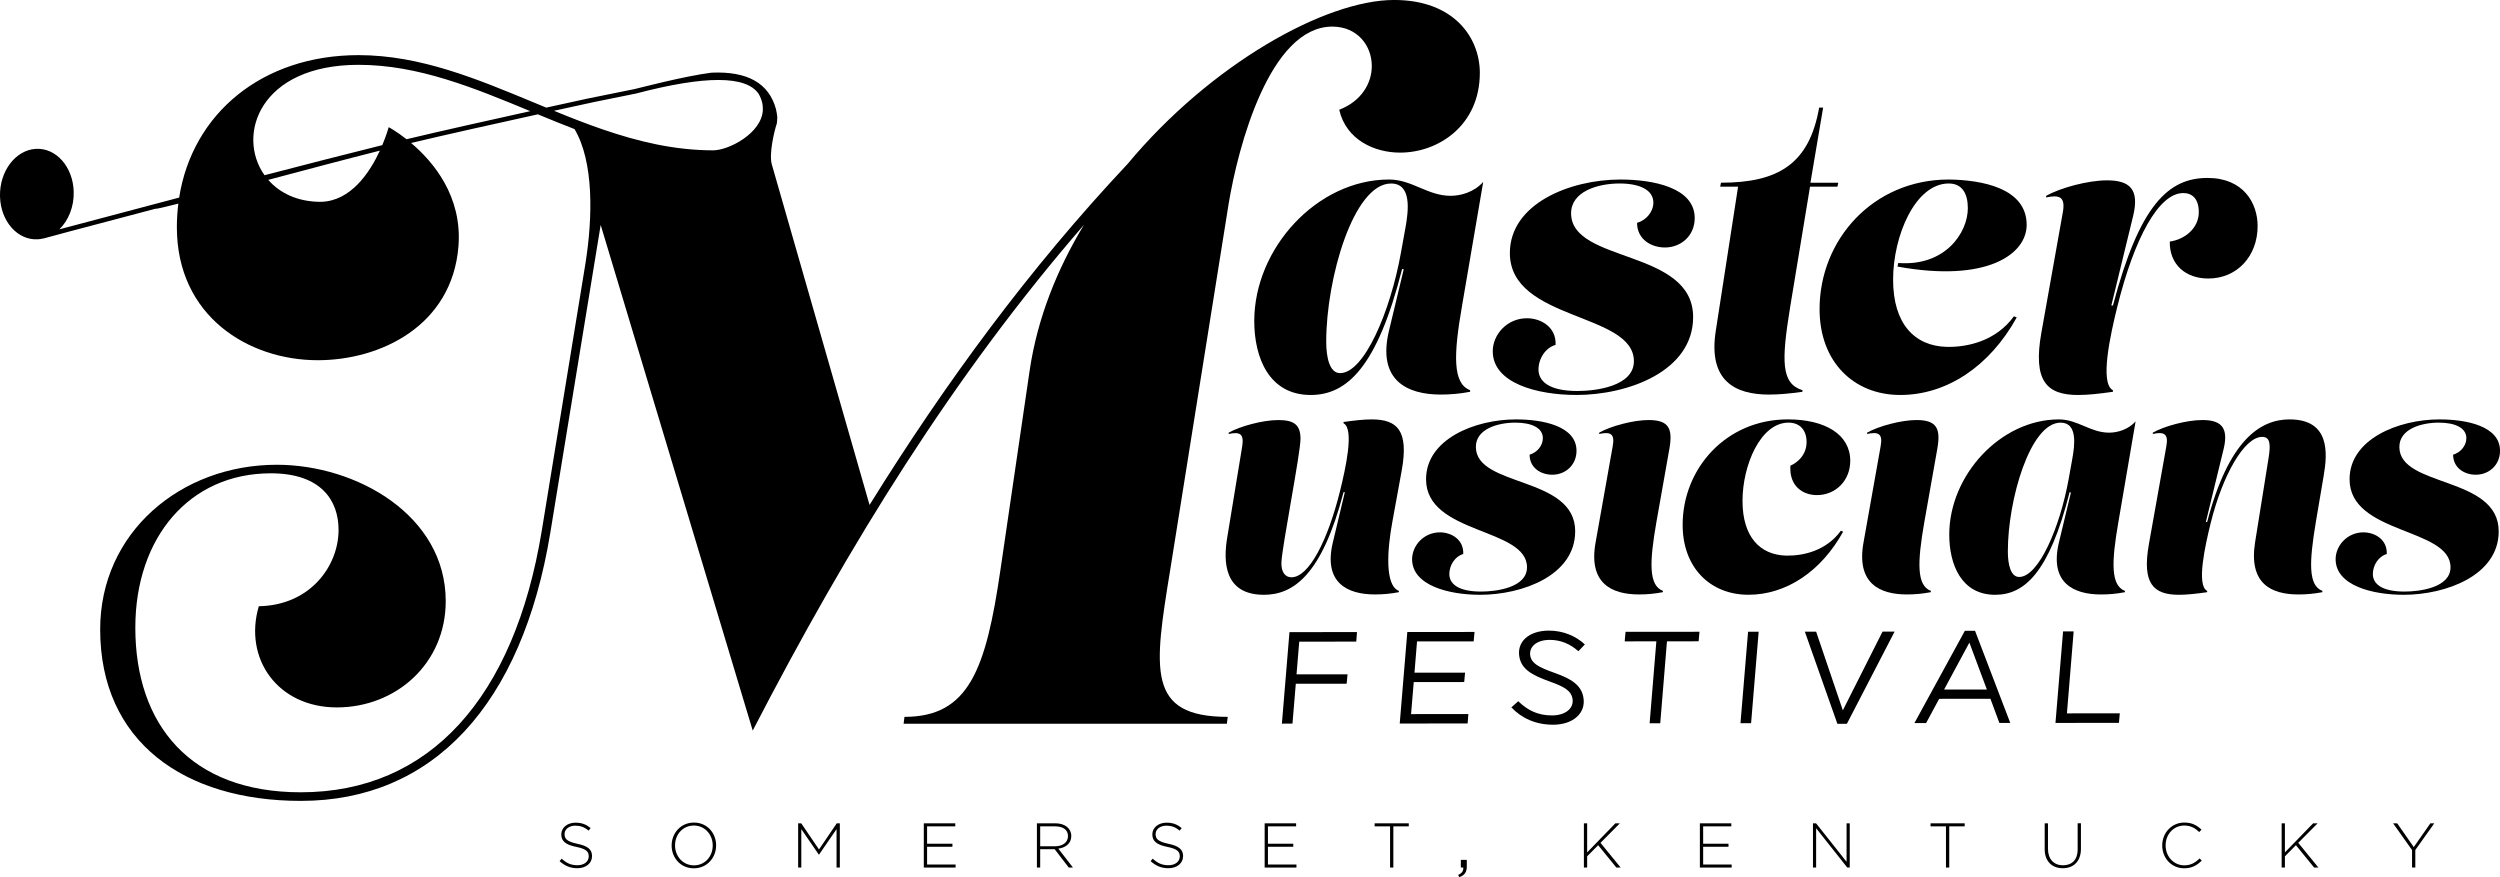 <?xml version="1.0" encoding="UTF-8"?>
<svg xmlns="http://www.w3.org/2000/svg" id="Layer_2" data-name="Layer 2" viewBox="0 0 1154.31 405.03">
  <g id="Layer_1-2" data-name="Layer 1">
    <g>
      <path d="M641.34,82.89c-33.22,0-62.22,31.75-62.22,65.34,0,16.89,6.79,34.14,26.06,34.14,16.52,0,30.65-12.48,42.21-58.18l.74,.18-6.79,28.26c-5.51,22.94,8.26,29.55,23.86,29.55,4.41,0,8.81-.37,13.58-1.28v-.73c-8.08-3.12-7.71-16.15-3.67-39.28l9.73-56.9c-4.22,4.77-10.46,6.42-15.05,6.42-10.65,0-17.8-7.52-28.45-7.52Zm7.53,22.58l-2.02,11.2c-4.95,27.53-17.07,55.61-28.08,55.61-4.77,0-6.42-6.97-6.42-14.5,0-29.37,12.66-73.05,29.92-73.05,9.73,0,8.07,12.67,6.61,20.74Z"></path>
      <path d="M727.8,182.37c24.05,0,53.96-11.01,53.96-35.98,0-31.57-56.35-24.78-56.35-47.9,0-10.09,12.3-13.77,22.39-13.77,9.18,0,15.6,2.94,15.6,8.81,0,4.41-3.49,8.26-7.53,9.36,0,7.53,6.42,11.38,12.85,11.38,7.53,0,13.77-5.51,13.77-13.58,0-14.13-19.27-17.8-34.32-17.8-23.31,0-51.03,11.2-51.03,33.95,0,31.39,57.27,27.35,57.27,49.92,0,11.56-17.44,13.77-26.06,13.77-13.58,0-17.99-4.77-17.99-9.91s3.3-10.1,7.89-11.38c.37-8.26-6.79-12.3-13.22-12.3-9.18,0-15.79,7.53-15.79,15.23,0,14.87,20.74,20.19,38.55,20.19Z"></path>
      <path d="M816.82,182.18c4.41,0,8.81-.37,15.42-1.28v-.73c-9.91-3.12-9.73-13.4-5.69-38.36l9.18-55.61h12.67l.37-1.84h-12.85l5.87-34.69h-1.84c-4.59,26.06-18.9,34.69-45.33,34.69l-.37,1.84h8.26l-10.28,66.44c-3.67,23.31,8.99,29.55,24.6,29.55Z"></path>
      <path d="M877.39,182.37c21.47,0,41.29-13.22,53.78-35.79l-1.28-.55c-8.26,11.38-21.29,14.32-31.02,14.13-14.87-.37-24.78-10.65-24.78-31.02s10.28-44.42,25.7-44.42c6.24,0,8.81,4.77,8.81,11.38,0,11.38-10.46,26.98-32.12,25.33l-.37,1.65c41.3,7.53,59.65-5.69,59.65-19.27,0-17.07-20.92-20.74-35.97-20.92-35.06,0-59.65,27.9-59.65,59.83,0,24.41,15.79,39.65,37.26,39.65Z"></path>
      <path d="M959.62,182.37c4.41,0,9.55-.55,15.97-1.47v-.73c-6.24-3.12-1.1-25.88,2.02-38.54,7.89-31.75,19.09-52.49,30.47-52.49,4.22,0,7.16,2.75,7.16,8.81,0,7.52-6.61,12.66-13.4,13.58-.18,10.65,7.34,17.07,17.8,17.07,13.22,0,22.76-10.28,22.76-24.23,0-10.46-6.43-22.21-23.13-22.21-17.99,0-31.39,12.3-43.68,58.92h-.74l10.1-41.48c2.94-12.3-1.65-16.33-12.11-16.33-8.81,0-21.66,3.49-28.08,7.16v.73c6.06-1.28,8.99-.37,7.71,6.79l-9.91,55.61c-4.04,22.58,2.57,28.82,17.07,28.82Z"></path>
      <path d="M620.34,227.26h.6l-5.53,23.16c-4.48,18.68,6.72,24.05,19.42,24.05,3.59,0,7.17-.3,11.06-1.04v-.6c-6.57-2.54-5.38-19.12-2.99-31.97l4.33-23.75c3.29-18.38-2.09-23.46-13.89-23.46-3.59,0-7.77,.45-13,1.19v.6c5.08,2.54,.9,21.07-1.64,31.37-5.53,22.26-14.19,39.74-22.41,39.74-2.99,0-4.78-2.54-4.63-6.87,.3-7.47,8.81-50.35,8.81-57.07s-3.29-8.66-10.31-8.66-17.63,2.84-22.86,5.83v.6c4.93-1.05,7.17-.3,6.28,5.53l-7.02,42.73c-1.64,10.31-1.64,25.99,17.03,25.99,13.45,0,26.74-8.96,36.75-47.36Z"></path>
      <path d="M727.31,245.33c0-25.7-45.87-20.17-45.87-38.99,0-8.22,10.01-11.2,18.23-11.2,7.47,0,12.7,2.39,12.7,7.17,0,3.59-2.84,6.72-6.12,7.62,0,6.13,5.23,9.26,10.46,9.26,6.12,0,11.2-4.48,11.2-11.05,0-11.5-15.69-14.49-27.94-14.49-18.98,0-41.53,9.11-41.53,27.64,0,25.55,46.61,22.26,46.61,40.64,0,9.41-14.2,11.21-21.22,11.21-11.05,0-14.64-3.89-14.64-8.07s2.69-8.22,6.42-9.26c.3-6.72-5.53-10.01-10.76-10.01-7.47,0-12.85,6.12-12.85,12.4,0,12.1,16.88,16.43,31.37,16.43,19.57,0,43.92-8.96,43.92-29.28Z"></path>
      <path d="M770.79,207.24c1.64-9.26-.15-13.3-9.56-13.3-7.17,0-17.63,2.84-22.86,5.83v.6c5.08-1.05,7.32-.3,6.28,5.53l-7.92,44.52c-3.44,18.97,7.47,24.05,20.02,24.05,3.58,0,7.17-.3,11.05-1.05v-.6c-6.57-2.54-6.27-13-2.99-31.82l5.98-33.76Z"></path>
      <path d="M807.25,274.62c17.48,0,33.61-10.76,43.77-29.13l-1.04-.45c-6.72,9.26-17.33,11.65-25.25,11.5-12.1-.3-20.17-8.66-20.17-25.25s8.37-36.15,21.22-36.15c5.38,0,8.36,3.58,8.36,8.96,0,6.28-4.63,9.71-7.47,10.91-.6,9.71,5.98,13.59,12.25,13.59,8.52,0,15.39-6.57,15.39-15.84,0-12.1-11.5-19.12-28.83-19.12-28.54,0-48.56,22.71-48.56,48.7,0,19.87,12.85,32.27,30.33,32.27Z"></path>
      <path d="M891.51,272.82c-6.57-2.54-6.27-13-2.99-31.82l5.98-33.76c1.64-9.26-.15-13.3-9.56-13.3-7.17,0-17.63,2.84-22.86,5.83v.6c5.08-1.05,7.32-.3,6.28,5.53l-7.92,44.52c-3.44,18.97,7.47,24.05,20.02,24.05,3.58,0,7.17-.3,11.05-1.05v-.6Z"></path>
      <path d="M986.08,194.54c-3.44,3.89-8.51,5.23-12.25,5.23-8.66,0-14.49-6.12-23.16-6.12-27.04,0-50.65,25.85-50.65,53.19,0,13.75,5.53,27.79,21.21,27.79,13.45,0,24.95-10.16,34.36-47.36l.6,.15-5.53,23.01c-4.48,18.68,6.72,24.05,19.42,24.05,3.59,0,7.17-.3,11.05-1.05v-.6c-6.57-2.54-6.27-13.15-2.99-31.97l7.92-46.31Zm-29.28,17.48l-1.64,9.11c-4.03,22.41-13.9,45.27-22.86,45.27-3.89,0-5.23-5.68-5.23-11.8,0-23.9,10.31-59.46,24.35-59.46,7.92,0,6.57,10.31,5.38,16.88Z"></path>
      <path d="M1057.2,193.64c-13.45,0-28.09,9.26-38.1,47.36h-.6l8.22-33.76c2.39-10.01-1.35-13.3-9.86-13.3-7.17,0-17.63,2.84-22.86,5.83v.6c4.93-1.05,7.32-.3,6.28,5.53l-8.07,45.27c-3.29,18.37,2.09,23.46,13.89,23.46,3.58,0,7.77-.45,13-1.2v-.6c-5.08-2.54-.9-21.06,1.64-31.37,5.53-22.26,15.54-39.74,23.76-39.74,3.74,0,4.03,3.44,2.84,10.46l-6.12,38.25c-2.99,18.97,7.32,24.05,20.02,24.05,3.59,0,7.17-.3,11.06-1.05v-.6c-6.58-2.54-6.13-13.15-2.99-31.97l3.59-21.21c1.79-10.31,2.99-25.99-15.69-25.99Z"></path>
      <path d="M1107.85,206.34c0-8.22,10.01-11.2,18.23-11.2,7.47,0,12.7,2.39,12.7,7.17,0,3.59-2.84,6.72-6.12,7.62,0,6.13,5.23,9.26,10.46,9.26,6.12,0,11.2-4.48,11.2-11.05,0-11.5-15.69-14.49-27.94-14.49-18.98,0-41.53,9.11-41.53,27.64,0,25.55,46.61,22.26,46.61,40.64,0,9.41-14.2,11.21-21.22,11.21-11.05,0-14.64-3.89-14.64-8.07s2.69-8.22,6.42-9.26c.3-6.72-5.53-10.01-10.76-10.01-7.47,0-12.85,6.12-12.85,12.4,0,12.1,16.88,16.43,31.38,16.43,19.57,0,43.92-8.96,43.92-29.28,0-25.7-45.87-20.17-45.87-38.99Z"></path>
      <path d="M540.35,262.89l26.92-168.66c4.36-26.53,19.01-81.95,47.9-81.95,11.48,0,18.22,8.71,18.22,18.21,0,7.92-4.76,16.23-15.04,20.19,3.17,13.86,16.23,19.79,28.1,19.79,17.82,0,36.82-12.67,36.82-36.82,0-16.24-11.88-33.66-39.59-33.66h0c-31.73,.01-84.72,29.64-123.1,75.77-45.1,48-83.81,100.55-119.09,157.39l-45.13-157.24c-1.34-4.68,1.01-15.05,2.32-18.9,.05,.07,.25-2.66,.21-2.98,0-.02,0-.04,0-.05,0-.02-.01-.05-.02-.07-.13-1.15-.3-2.32-.59-3.54-3.25-11.96-13.18-17.57-29.8-16.81-12.75,1.64-33,7.01-35.41,7.55-7.45,1.48-14.82,2.97-22.13,4.49,0,0-7.69,1.67-18.73,4.1-1.82-.75-3.63-1.5-5.45-2.26-26.02-10.77-52.49-21.98-81.21-21.98-44.34,0-76.71,26.81-82.83,65.78-7.14,1.88-11.54,3.05-11.54,3.05-12.59,3.41-29.34,7.73-43.76,11.6,4.16-4.06,6.79-10.38,6.61-17.33-.29-11.53-8.15-20.4-17.54-19.82C7.11,69.32-.28,79.14,0,90.67c.28,11.54,8.14,20.41,17.55,19.82,.77-.04,1.52-.18,2.26-.35,.08,0,.17,0,.26-.02,15.85-4.35,36.79-9.71,51.79-13.76,.08,.22,4.02-.7,10.48-2.34-.43,3.53-.68,7.14-.68,10.84,0,41.27,33.2,61.46,65.05,61.46,29.16,0,61.99-16.02,64.96-52.49,1.89-23.27-11.74-39.27-21.86-47.81,15.35-3.67,39.89-9.13,58.53-13.23,5.62,2.32,11.26,4.63,16.94,6.82,8.94,15.12,8.42,40.64,5.05,61.94l-20.19,123.52c-12.67,77.21-51.87,120.75-111.25,120.75-51.08,0-76.41-31.28-76.41-76.02,0-41.57,24.95-71.26,62.56-71.26,23.36,0,31.28,12.67,31.28,26.13,0,16.63-13.07,34.84-36.82,35.24-7.13,24.15,8.71,46.72,36.02,46.72s50.28-20.19,50.28-49.09c0-39.59-41.17-62.95-77.99-62.95-44.35,0-81.56,31.28-81.56,76.02,0,51.87,38.8,79.18,92.65,79.18,60.97,0,102.14-44.34,115.21-123.92l23.24-142.02,70.2,233.48c44.62-86.3,93.05-164.44,152.95-233.52-12.43,20.5-21.53,43.18-25.08,67.23l-13.46,91.85c-6.73,46.32-14.65,68.1-44.35,68.1l-.39,3.17h149.26l.4-3.17c-37.61,0-34.05-21.78-26.53-68.1ZM148.07,93.19c-10.69,0-18.91-4.07-24.22-10.14,17.6-4.69,36.55-9.72,51.55-13.5-4.63,10.02-13.4,23.39-27.33,23.64Zm39.64-28.91c-4.72-3.7-8.24-5.57-8.24-5.57,0,0-.94,3.52-2.95,8.3-15.37,3.8-35.69,9.03-54.38,13.89-13.11-18.4-2.29-50.97,43.42-50.97,27.54,0,53.23,10.6,79.27,21.39-18.41,4.07-42.31,9.41-57.12,12.96Zm155.42-.06c-4.76,3.27-10.31,5.19-13.82,5.19-17.85,0-34.7-4.04-51.25-9.74-7.47-2.57-14.87-5.48-22.29-8.52,10.76-2.36,18.2-3.97,18.2-3.97,6.45-1.33,12.95-2.65,19.71-4,32.02-8.4,50.86-8.33,56.61,.16,.86,1.51,1.42,2.99,1.71,4.42,.1,.65,.2,1.3,.22,2.01,0,.23-.04,.46-.05,.69,.03,0,.05,.02,.08,.02-.15,5.6-4.22,10.37-9.11,13.73Z"></path>
      <path d="M266.62,389.6c-4.84-.99-5.95-2.31-5.95-4.46v-.06c0-2.13,1.98-3.85,4.99-3.85,2.25,0,4.17,.64,6.1,2.3l.96-1.2c-2.07-1.66-4.03-2.48-7-2.48-3.79,0-6.56,2.33-6.56,5.37v.06c0,3.09,1.98,4.76,6.89,5.75,4.64,.93,5.78,2.19,5.78,4.35v.06c0,2.33-2.1,4.06-5.16,4.06s-5.08-.96-7.32-3.03l-.99,1.14c2.45,2.19,4.96,3.27,8.23,3.27,3.94,0,6.77-2.28,6.77-5.57v-.06c0-2.98-1.98-4.67-6.71-5.63Z"></path>
      <path d="M320.41,379.8c-6.18,0-10.3,4.99-10.3,10.56v.06c0,5.57,4.06,10.5,10.24,10.5s10.3-4.99,10.3-10.56t0-.06c0-5.57-4.05-10.5-10.24-10.5Zm8.67,10.62c0,5.05-3.62,9.13-8.67,9.13s-8.72-4.14-8.72-9.19v-.06c0-5.05,3.62-9.13,8.67-9.13s8.72,4.14,8.72,9.19v.06Z"></path>
      <polygon points="378.15 392.22 369.95 380.15 368.52 380.15 368.52 400.57 369.98 400.57 369.98 382.83 378.06 394.59 378.17 394.59 386.26 382.83 386.26 400.57 387.77 400.57 387.77 380.15 386.34 380.15 378.15 392.22"></polygon>
      <polygon points="428.06 390.97 439.76 390.97 439.76 389.57 428.06 389.57 428.06 381.55 441.07 381.55 441.07 380.15 426.54 380.15 426.54 400.57 441.22 400.57 441.22 399.17 428.06 399.17 428.06 390.97"></polygon>
      <path d="M494.63,386.01v-.06c0-3.41-2.89-5.81-7.29-5.81h-8.58v20.42h1.52v-8.46h6.68l6.51,8.46h1.93l-6.74-8.72c3.44-.47,5.98-2.42,5.98-5.84Zm-14.35,4.73v-9.19h6.97c3.71,0,5.86,1.72,5.86,4.46v.06c0,2.95-2.54,4.67-5.95,4.67h-6.89Z"></path>
      <path d="M539.52,389.6c-4.84-.99-5.95-2.31-5.95-4.46v-.06c0-2.13,1.98-3.85,4.99-3.85,2.25,0,4.17,.64,6.1,2.3l.96-1.2c-2.07-1.66-4.03-2.48-7-2.48-3.79,0-6.56,2.33-6.56,5.37v.06c0,3.09,1.98,4.76,6.89,5.75,4.64,.93,5.78,2.19,5.78,4.35v.06c0,2.33-2.1,4.06-5.16,4.06s-5.08-.96-7.32-3.03l-.99,1.14c2.45,2.19,4.96,3.27,8.23,3.27,3.94,0,6.77-2.28,6.77-5.57v-.06c0-2.98-1.98-4.67-6.71-5.63Z"></path>
      <polygon points="585.44 390.97 597.14 390.97 597.14 389.57 585.44 389.57 585.44 381.55 598.45 381.55 598.45 380.15 583.92 380.15 583.92 400.57 598.6 400.57 598.6 399.17 585.44 399.17 585.44 390.97"></polygon>
      <polygon points="634.71 381.55 641.83 381.55 641.83 400.57 643.34 400.57 643.34 381.55 650.46 381.55 650.46 380.15 634.71 380.15 634.71 381.55"></polygon>
      <path d="M674.49,400.57h1.13c.12,1.58-.54,2.5-2.33,3.42l.5,1.04c2.5-.96,3.46-2.33,3.46-4.92v-3.09h-2.75v3.54Z"></path>
      <polygon points="747.92 380.15 745.85 380.15 732.83 393.57 732.83 380.15 731.32 380.15 731.32 400.57 732.83 400.57 732.83 395.38 737.91 390.24 746.31 400.57 748.3 400.57 738.99 389.16 747.92 380.15"></polygon>
      <polygon points="786.39 390.97 798.09 390.97 798.09 389.57 786.39 389.57 786.39 381.55 799.4 381.55 799.4 380.15 784.87 380.15 784.87 400.57 799.55 400.57 799.55 399.17 786.39 399.17 786.39 390.97"></polygon>
      <polygon points="852.61 397.91 838.52 380.15 837.09 380.15 837.09 400.57 838.55 400.57 838.55 382.42 852.93 400.57 854.07 400.57 854.07 380.15 852.61 380.15 852.61 397.91"></polygon>
      <polygon points="891.38 381.55 898.5 381.55 898.5 400.57 900.02 400.57 900.02 381.55 907.14 381.55 907.14 380.15 891.38 380.15 891.38 381.55"></polygon>
      <path d="M959.32,392.08c0,4.93-2.66,7.44-6.8,7.44s-6.92-2.77-6.92-7.59v-11.79h-1.52v11.93c0,5.72,3.47,8.81,8.37,8.81s8.37-3.12,8.37-8.99v-11.76h-1.52v11.93Z"></path>
      <path d="M1008.56,399.55c-4.87,0-8.64-4.03-8.64-9.19v-.06c0-5.13,3.71-9.13,8.61-9.13,3.06,0,5.11,1.28,6.89,3l1.08-1.11c-2.1-1.93-4.29-3.27-7.94-3.27-5.89,0-10.21,4.78-10.21,10.56v.06c0,5.86,4.32,10.5,10.15,10.5,3.62,0,5.95-1.43,8.11-3.56l-1.02-.99c-2.07,2.04-4.09,3.18-7.03,3.18Z"></path>
      <polygon points="1070.09 380.15 1068.02 380.15 1055 393.57 1055 380.15 1053.49 380.15 1053.49 400.57 1055 400.57 1055 395.38 1060.08 390.24 1068.48 400.57 1070.47 400.57 1061.16 389.16 1070.09 380.15"></polygon>
      <polygon points="1114.49 391.12 1106.84 380.15 1104.95 380.15 1113.7 392.49 1113.7 400.57 1115.21 400.57 1115.21 392.46 1123.97 380.15 1122.16 380.15 1114.49 391.12"></polygon>
      <polygon points="591.88 334.12 596.77 334.11 598.3 315.71 621.79 315.68 622.19 311.34 598.64 311.36 599.89 296.27 626.22 296.25 626.55 291.84 595.38 291.87 591.88 334.12"></polygon>
      <polygon points="646.29 334.07 677.64 334.04 677.98 329.69 651.52 329.72 652.76 314.93 676.06 314.91 676.46 310.57 653.1 310.59 654.28 296.16 680.43 296.14 680.83 291.79 649.79 291.82 646.29 334.07"></polygon>
      <path d="M717.69,310.65c-7.32-2.59-10.44-4.34-11.11-7.77-.74-3.86,2.47-7.43,8.98-7.43,5.08,0,9.41,1.86,13.22,5.24l2.99-3.14c-4.01-3.74-9.85-6.39-16.6-6.38-9.36,0-14.97,5.26-13.62,12.26,1.06,5.49,5.49,8.2,14.07,11.27,7.18,2.53,9.78,4.46,10.41,7.72,.88,4.59-3.19,7.91-9.44,7.91-6.38,0-11.09-2.22-15.58-6.56l-3.17,2.84c4.68,5,11.27,8.02,19.27,8.01,9.23,0,15.38-5.38,13.95-12.81-1.05-5.43-5.4-8.38-13.37-11.15Z"></path>
      <polygon points="750.16 296.14 764.78 296.12 761.67 333.96 766.57 333.96 769.68 296.12 784.3 296.1 784.69 291.7 750.55 291.73 750.16 296.14"></polygon>
      <polygon points="803.62 333.92 808.52 333.92 812.02 291.67 807.13 291.68 803.62 333.92"></polygon>
      <polygon points="850.88 327.97 838.55 291.65 833.34 291.65 848.36 334.19 852.76 334.18 874.79 291.62 869.22 291.62 850.88 327.97"></polygon>
      <path d="M907.21,291.28l-23.27,42.57h5.39s6.03-11.18,6.03-11.18l23.67-.02,4.14,11.16h5.02s-16.26-42.54-16.26-42.54h-4.71Zm-9.58,27.11l11.68-21.68,8.08,21.66-19.77,.02Z"></path>
      <polygon points="957.46 291.54 952.57 291.54 949.06 333.79 978.37 333.76 978.76 329.36 954.35 329.38 957.46 291.54"></polygon>
    </g>
  </g>
</svg>

